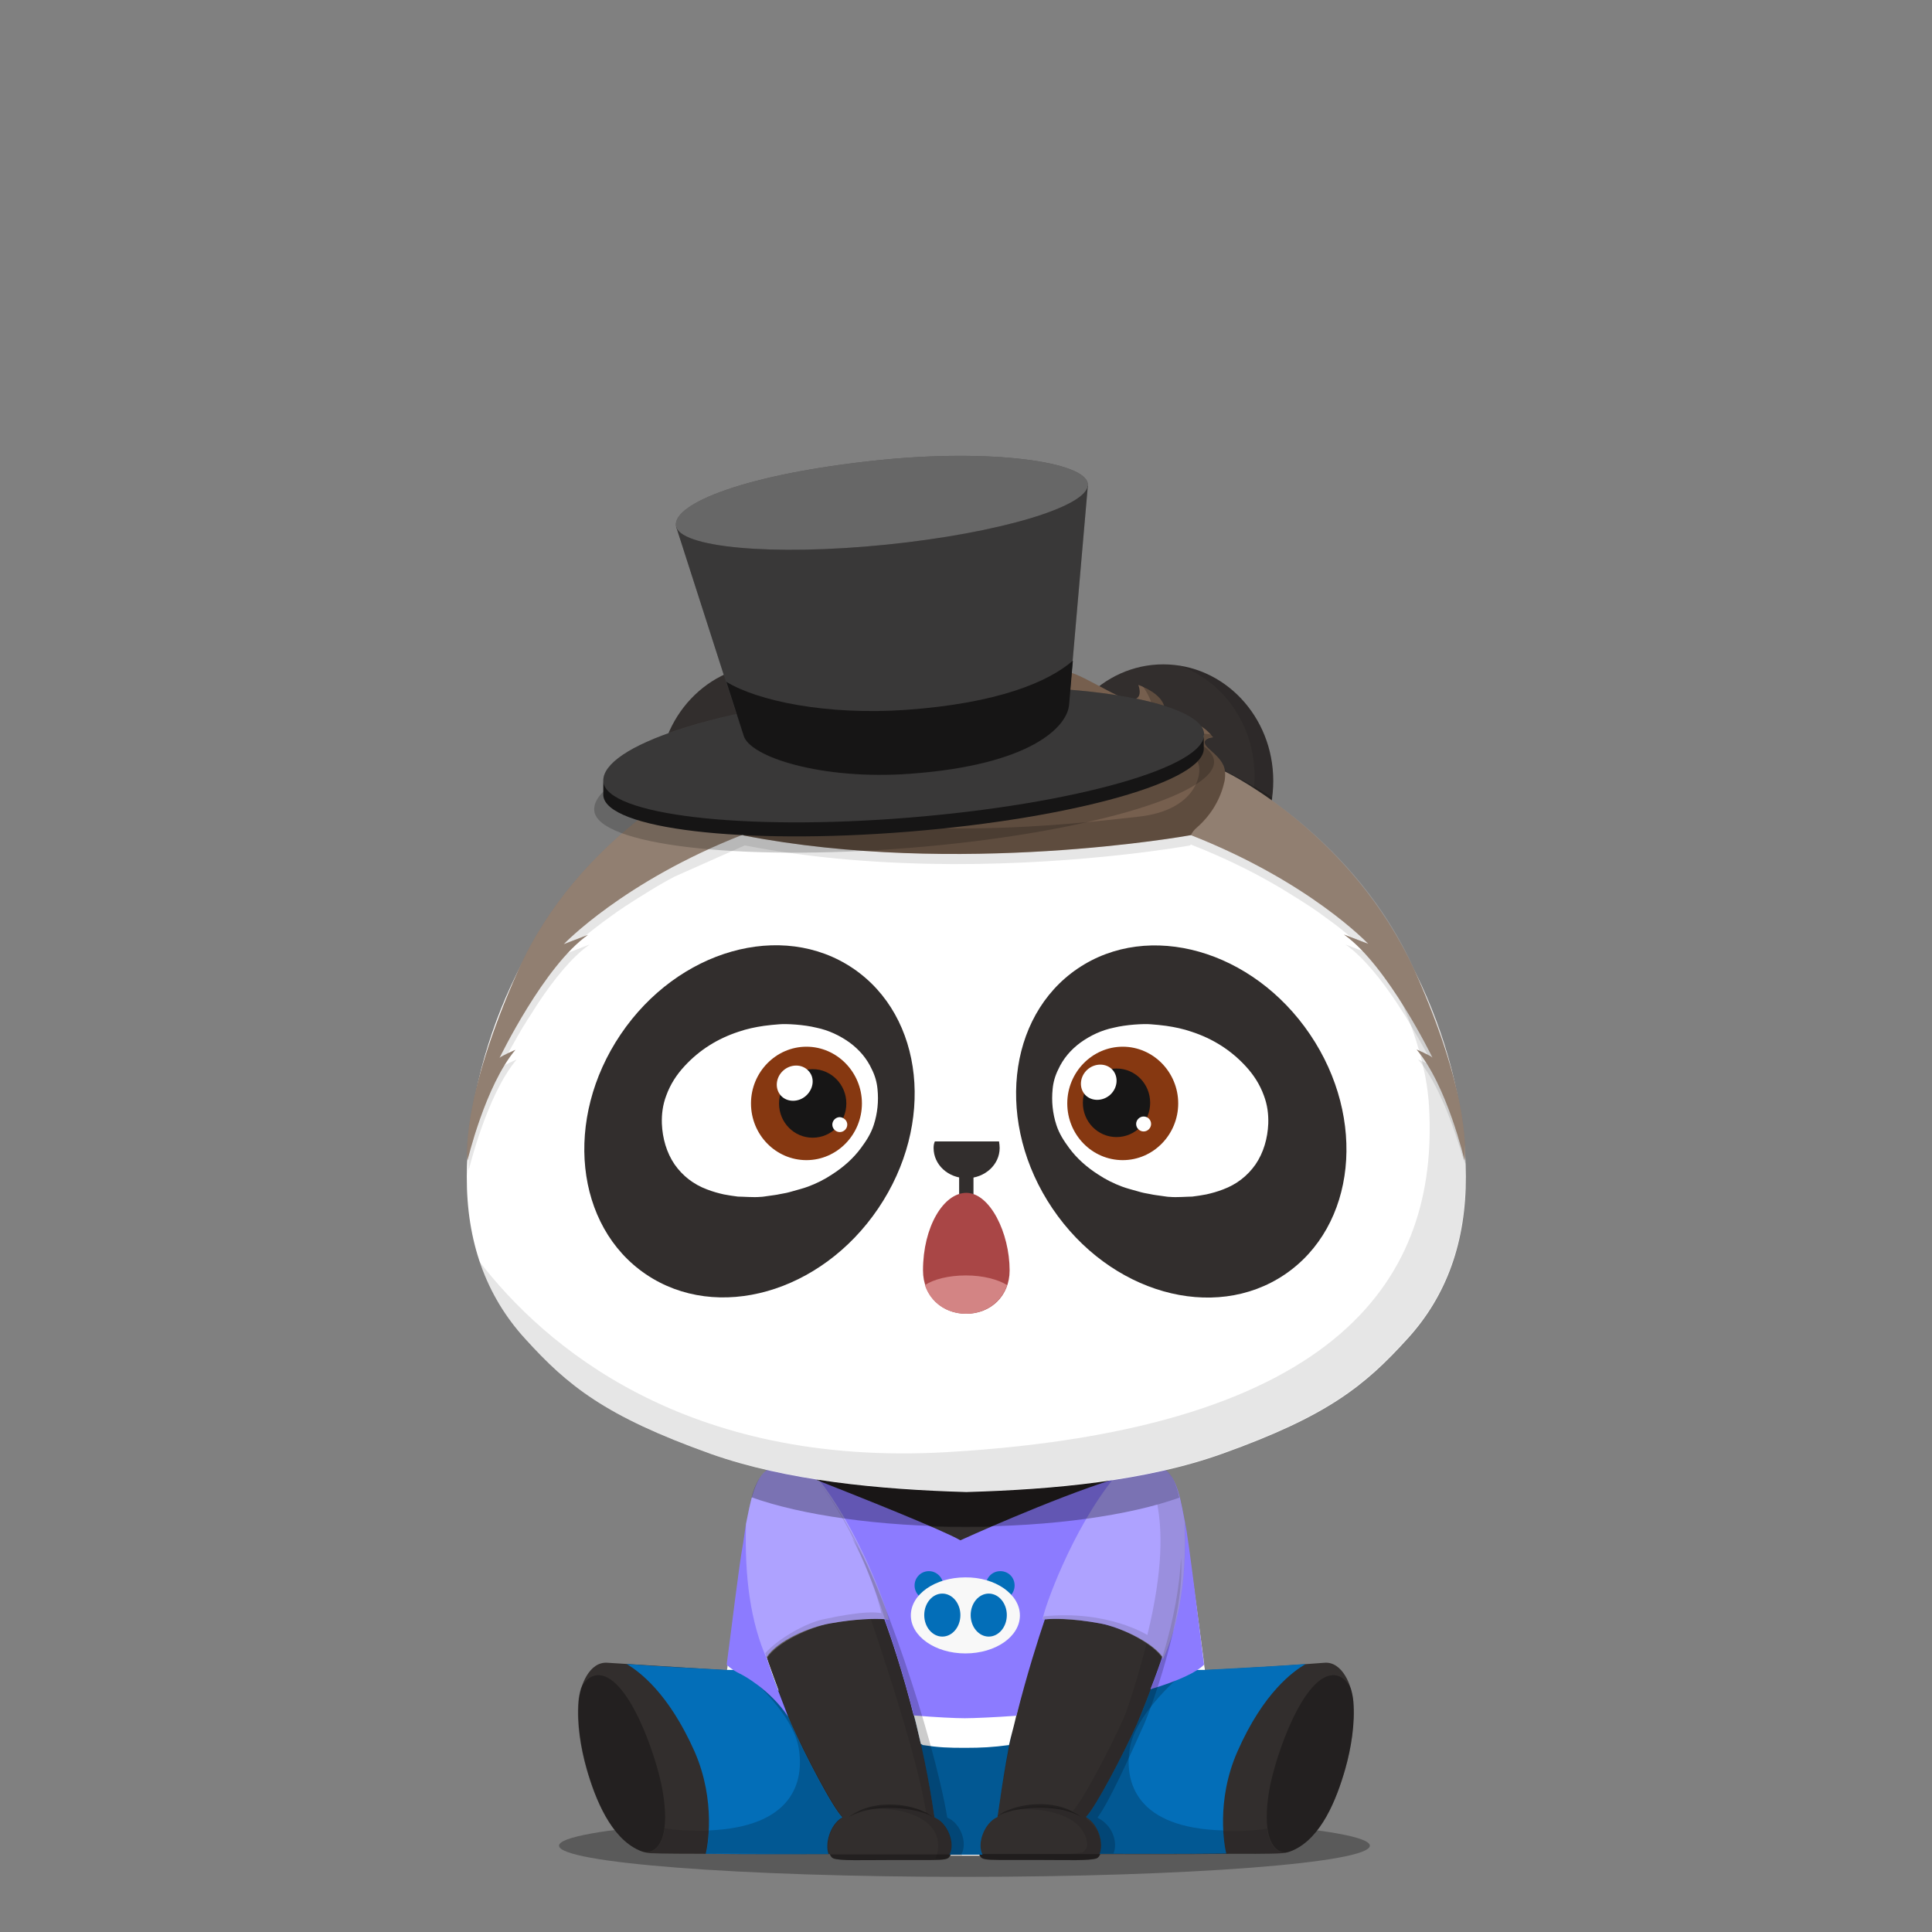 <svg version="1.1"  xmlns="http://www.w3.org/2000/svg" width="100%" height="100%" viewBox="0 0 620 620"><rect x="0" y="0" width="620" height="620" fill="#808080" stroke="none"/><g id="body"><g>		<path style="opacity:0.3;enable-background:new    ;" d="M439.6,592.3c0,5.5-58.3,10-130.1,10c-71.9,0-130.1-4.5-130.1-10   s58.3-10,130.1-10S439.6,586.8,439.6,592.3z"></path>	<path style="fill:#322E2D;" d="M195,533.6c-5.9-0.5-8.9,7.4-9.3,12.4c-0.6,7.1,0.7,15,2.6,21.7c2.8,9.8,7.8,22.1,16.8,26.1   c0.9,0.4,1.8,0.7,3.4,0.9c3.2,0.2,14.3,0.2,15.9,0.2c18.8,0.2,31,0.1,42.3,0.1l38.9,0.4h8.7l39-0.4c11.2,0,23.5,0.1,42.3-0.1   c1.6,0,12.7,0.1,15.9-0.2c1.6-0.1,2.5-0.5,3.4-0.9c9.1-4,14-16.3,16.8-26.1c1.9-6.7,3.2-14.7,2.6-21.7c-0.4-5-3.5-12.9-9.3-12.4   c-13.9,1.1-25.6,1.7-38.5,2.4l0.2-0.1c-0.6-4.6-2.5-13.1-3.7-22.2c-1.5-10.6-2.3-21.8-3-25c-1.2-5.8-2.3-14.7-6.9-17.2H246.9   c-4.6,2.5-5.7,11.4-6.9,17.2c-0.8,3.8-2.6,19-4.3,31.4c-0.9,6.8-1.8,12.3-2.3,15.9L195,533.6z"></path>	<path style="fill:#FFFFFF;" d="M252.6,543.6l28.5,51.9h39.7l37.6-53.6l28.3-5.9c-1.1-8.2-3.9-29.9-5.7-41.1   c-66.9,11-124,3.2-142.1,0.2c-1.7,11.3-4.5,32.7-5.6,40.9L252.6,543.6z"></path>	<path style="opacity:0.3;enable-background:new    ;" d="M191.5,537.6c-1.8,0.2-3.7,1.4-5.1,4.2l0,0c-0.4,1.4-0.7,2.9-0.8,4.1   c-0.6,7.1,0.7,15,2.6,21.7c2.8,9.8,7.8,22.1,16.8,26.1c0.7,0.3,1.3,0.6,2.3,0.7c5-0.2,7.6-6.9,5.3-19.9   C210.7,563.5,201.4,536.7,191.5,537.6z"></path>	<path style="opacity:0.3;enable-background:new    ;" d="M428.4,537.6c-9.9-0.9-19.2,25.9-21.1,37c-2.2,13,0.4,19.7,5.3,19.9   c0.9-0.2,1.6-0.4,2.3-0.7c9.1-4,14-16.3,16.8-26.1c1.9-6.7,3.2-14.6,2.6-21.7c-0.1-1-0.3-2.2-0.6-3.3l-0.2-0.8   C432.1,539,430.2,537.8,428.4,537.6z"></path>	<path style="opacity:0.1;enable-background:new    ;" d="M334.7,570.6l6,24.5l0,0l12.5-0.1c11.2,0,23.5,0.1,42.3-0.1   c1.6,0,12.7,0.1,15.9-0.2c0.4,0,0.8-0.1,1.1-0.1c-3.1-0.2-5.2-2.7-5.9-7.8l0,0c-5,1.1-36.7,3.2-42.1-10.4   c-10.1-25,16.8-38.5,16.8-38.5h-4.9h-13.1h-20.9l-1.7,11.8L334.7,570.6z"></path>	<path style="opacity:0.1;enable-background:new    ;" d="M281.1,556.2l-13.4-18.4h-16.4h-12.9c0,0,27,13.6,17,38.5   c-5.5,13.6-37.1,11.5-42.1,10.4l0,0c-0.7,5-2.8,7.6-5.9,7.8c0.3,0.1,0.7,0.1,1.1,0.1c3.2,0.2,14.3,0.2,15.9,0.2   c18.8,0.2,31,0.1,42.3,0.1l14.5-10.4v-28.3L281.1,556.2L281.1,556.2z"></path>	<path style="opacity:0.1;enable-background:new    ;" d="M199.6,590c0.1,0.1,0.3,0.2,0.4,0.4C199.8,590.2,199.7,590.1,199.6,590   L199.6,590z"></path>	<path style="opacity:0.2;enable-background:new    ;" d="M308.7,595.4c2.2-3.6-0.2-10.3-4.4-12c-4.5-26.7-22.2-78.4-30.6-89.8   l6.7,21.4l17,77.7l1.9,2.7L308.7,595.4L308.7,595.4z"></path>	<path style="opacity:0.2;enable-background:new    ;" d="M357.5,594.9c1.1-2,1-8.3-5.1-11.5c4-5.5,10.2-19.4,14.7-29.4   c1.8-3.9,13.5-35.4,12-54l-37.7,85.9l0.7,8.9L357.5,594.9z"></path>	<path style="fill:#322E2D;" d="M373.3,531.7c-1.2,3.8-6.4,17.7-8.2,21.6c-4.5,10-13.3,26.8-16.4,29.9c4.4,2.6,5.8,9.2,4.3,12.1   c-0.2,0.3-0.6,0.9-1.1,1.1c-2.4,0.8-8.8,0.5-19.3,0.5c-1.9,0-7.5,0-11.9,0c-4.5,0-5.6-0.3-6-1c-2.6-3.5,0-10.9,4.3-12.7   c4.2-28.9,12.4-53.4,16.1-63.7c0,0,12-41.1,30.7-49.5c0,0,4-1.2,6,0.8C371.9,470.7,387.5,484.5,373.3,531.7z"></path>	<path style="opacity:0.1;enable-background:new    ;" d="M373.3,531.7c8.8-29.2,6-45.3,2.9-53.8c-0.9-2.4-3.5-6.2-3.5-6.2   c5.5,30.1-10.4,75.8-12.1,79.7c-4.5,10-13.3,26.8-16.4,29.8c0.3,0.2,0.7,0.4,1,0.7c-9.2-4.3-20.2-1.1-20.2-1.1s8.9-1.1,16.1,1.9   c6.2,2.6,7.7,6.5,7.8,9.5c-0.1,0.4-0.2,0.8-0.4,1.1c-0.2,0.3-0.6,0.9-1.1,1.1c-2.4,0.8-8.8,0.5-19.3,0.5c-1.9,0-7.5,0-11.9,0   c-0.8,0-1.5,0-2.1,0c0.2,0.4,0.3,0.7,0.6,1c0.5,0.6,1.5,1,6,1c4.4,0,10,0,11.9,0c10.5,0,16.9,0.3,19.3-0.5c0.4-0.1,0.7-0.5,0.9-0.8   c0.8-1.8,0.7-4.7-0.4-7.3l-0.1-0.6c-0.2-0.2-0.4-0.5-0.6-0.7c-0.8-1.3-1.9-2.5-3.2-3.3c0.1-0.1,0.2-0.2,0.3-0.3c0,0-0.1,0-0.1-0.1   c1.6-1.6,4.9-7.1,8.2-13.4c2.9-5.5,5.9-11.5,7.9-16.1c0.1-0.1,0.2-0.4,0.3-0.7C367.1,548.8,372.2,535.4,373.3,531.7z"></path>	<g style="opacity:0.3;">		<g>			<g>				<path d="M319.9,583c0,0,0.3-0.2,0.9-0.7c0.3-0.2,0.7-0.4,1.1-0.7c0.5-0.2,1-0.5,1.6-0.7c2.4-1,5.9-1.9,9.9-1.9      c4-0.1,7.6,0.8,9.9,1.9c1.2,0.6,2.1,1.1,2.7,1.5s0.9,0.6,0.9,0.6s-0.4-0.2-1-0.5s-1.6-0.7-2.8-1.1c-2.4-0.8-5.9-1.3-9.7-1.3      c-3.8,0-7.3,0.6-9.7,1.3c-0.6,0.2-1.1,0.4-1.6,0.5c-0.5,0.2-0.9,0.4-1.2,0.5C320.3,582.8,319.9,583,319.9,583z"></path>			</g>		</g>	</g>	<path style="fill:#322E2D;" d="M246,531.7c1.2,3.8,6.4,17.7,8.2,21.6c4.5,10,13.3,26.8,16.4,29.9c-4.4,2.6-5.8,9.2-4.2,12.1   c0.2,0.3,0.6,0.9,1.1,1.1c2.4,0.8,8.8,0.5,19.3,0.5c1.9,0,7.5,0,11.9,0c4.5,0,5.6-0.3,6-1c2.6-3.5,0-10.9-4.3-12.7   c-4.2-28.9-12.4-53.4-16.1-63.7c0,0-12-41.1-30.7-49.5c0,0-4-1.2-6,0.8C247.4,470.7,231.7,484.5,246,531.7z"></path>	<path style="opacity:0.1;enable-background:new    ;" d="M304.8,588.4c-0.1-0.3-0.2-0.5-0.4-0.8l0,0l0,0c-1-1.8-2.4-3.3-4-4   c0-0.1,0-0.2,0-0.3c0,0-0.1,0-0.1-0.1c-4.2-28.9-12.4-53.4-16.1-63.7c0,0-6.9-23.7-18.4-38.8c8.1,22.4,27.7,77.2,31.4,101   c-9.2-4.2-20-1.1-20-1.1s8.9-1.1,16.1,1.9c11.4,4.8,6.9,14,6.9,14l1.4-0.1c-0.1,0.1-0.3,0.2-0.6,0.3c2.5-0.1,3.2-0.4,3.6-0.9   C306,594,305.9,591,304.8,588.4z"></path>	<g style="opacity:0.3;">		<g>			<g>				<path d="M299.3,583c0,0-0.4-0.2-1-0.5c-0.3-0.1-0.7-0.3-1.2-0.5s-1-0.3-1.6-0.5c-2.4-0.7-5.9-1.3-9.7-1.3      c-3.8-0.1-7.3,0.5-9.7,1.3c-1.2,0.4-2.2,0.8-2.8,1.1c-0.6,0.3-1,0.5-1,0.5s0.3-0.2,0.9-0.6c0.6-0.4,1.5-0.9,2.7-1.5      c2.4-1.1,5.9-2,9.9-1.9c4,0,7.5,0.9,9.9,1.9c0.6,0.3,1.1,0.5,1.6,0.7c0.4,0.3,0.8,0.5,1.1,0.7C299,582.7,299.3,583,299.3,583z"></path>			</g>		</g>	</g>	<path style="opacity:0.3;enable-background:new    ;" d="M267.4,596.4c2.4,0.8,8.8,0.5,19.3,0.5c1.9,0,7.5,0,11.8,0   c4.5,0,5.6-0.3,6-1c0.2-0.2,0.3-0.5,0.5-0.8h-38.7c0,0,0,0.1,0.1,0.1C266.5,595.7,266.9,596.2,267.4,596.4z"></path>	<path style="opacity:0.3;enable-background:new    ;" d="M351.9,596.3c-2.4,0.8-8.8,0.5-19.3,0.5c-1.9,0-7.5,0-11.9,0   c-4.5,0-5.6-0.3-6-1c-0.2-0.2-0.3-0.5-0.5-0.8H353c0,0,0,0.1-0.1,0.1C352.8,595.6,352.4,596.2,351.9,596.3z"></path>	<path style="opacity:0.3;enable-background:new    ;" d="M309.9,490.1c27.7,0,52.4-3.7,68.3-9.4c-1-4-2.5-7.7-5.2-9.2H246.9   c-2.7,1.5-4.2,5.2-5.2,9.2C257.5,486.4,282.2,490.1,309.9,490.1z"></path>	<g>		<path style="fill:#9D9D9D;" d="M377,476.6c0.1,0.3,0.2,0.6,0.3,0.9C377.2,477.2,377.1,476.9,377,476.6z"></path>		<path style="fill:#9D9D9D;" d="M375.9,474.4c0.2,0.3,0.3,0.6,0.5,0.9C376.2,475,376.1,474.7,375.9,474.4z"></path>		<path style="fill:#9D9D9D;" d="M376.5,475.5c0.1,0.3,0.3,0.6,0.4,0.9C376.8,476.1,376.6,475.8,376.5,475.5z"></path>		<path style="fill:#9D9D9D;" d="M374.7,472.8c0.2,0.2,0.4,0.5,0.6,0.7C375.1,473.2,374.9,473,374.7,472.8z"></path>		<path style="fill:#9D9D9D;" d="M375.3,473.5c0.2,0.2,0.4,0.5,0.5,0.8C375.7,474,375.5,473.8,375.3,473.5z"></path>		<path style="fill:#9D9D9D;" d="M373.9,472.1c0.2,0.2,0.4,0.4,0.6,0.6C374.3,472.4,374.1,472.2,373.9,472.1z"></path>		<path style="fill:#9D9D9D;" d="M373,471.5c0.3,0.1,0.5,0.3,0.7,0.5C373.6,471.8,373.3,471.6,373,471.5z"></path>		<path style="fill:#9D9D9D;" d="M378.3,480.7c0-0.1-0.1-0.2-0.1-0.3C378.2,480.4,378.2,480.5,378.3,480.7L378.3,480.7z"></path>		<path style="fill:#9D9D9D;" d="M377.4,477.7c0.1,0.3,0.2,0.7,0.3,1C377.6,478.3,377.5,478,377.4,477.7z"></path>		<path style="fill:#9D9D9D;" d="M377.8,479c0.1,0.3,0.2,0.6,0.3,1C378,479.6,377.9,479.3,377.8,479z"></path>		<path style="fill:#B7D08B;" d="M374.6,472.6l0.1,0.1C374.6,472.7,374.6,472.7,374.6,472.6z"></path>		<path style="fill:#B7D08B;" d="M378.1,480c0,0.1,0.1,0.2,0.1,0.4C378.1,480.2,378.1,480.1,378.1,480z"></path>		<path style="fill:#B7D08B;" d="M376.9,476.4c0,0.1,0,0.1,0.1,0.2C376.9,476.5,376.9,476.5,376.9,476.4z"></path>		<path style="fill:#B7D08B;" d="M373.8,472l0.1,0.1C373.9,472,373.8,472,373.8,472z"></path>		<path style="fill:#B7D08B;" d="M377.3,477.5c0,0.1,0,0.1,0.1,0.2C377.4,477.6,377.3,477.6,377.3,477.5z"></path>		<path style="fill:#B7D08B;" d="M376.4,475.3c0,0.1,0.1,0.1,0.1,0.2C376.4,475.4,376.4,475.4,376.4,475.3z"></path>		<path style="fill:#B7D08B;" d="M377.7,478.7c0,0.1,0.1,0.2,0.1,0.3C377.8,478.9,377.7,478.8,377.7,478.7z"></path>		<path style="fill:#B7D08B;" d="M375.8,474.3l0.1,0.1C375.9,474.4,375.9,474.4,375.8,474.3z"></path>	</g></g></g><g id="clothes"><path style="fill:#036EB8;" d="M320.1,583.1c1.8-12.4,3.6-23.9,6.2-33.9c1.3-4.8,2-9.3,3.2-13.3h-40.2c1.2,4,2.5,8.5,3.7,13.3  c2.6,10,5.1,21.6,6.9,34c4.2,1.7,6.8,8.4,4.8,12l0,0h0.6l9.9,0h0.1l0,0C313.4,591.6,315.9,584.9,320.1,583.1z"></path><path style="opacity:0.2;enable-background:new    ;" d="M320.1,583.1c1.8-12.4,3.8-23.1,6.2-33.9c1.3-4.8,2-9.3,3.2-13.3h-40.2  c1.2,4,2.5,8.5,3.7,13.3c2.6,10,5.1,21.6,6.9,34c4.2,1.7,6.8,8.4,4.8,12l0,0h0.6l9.9,0h0.1l0,0C313.4,591.6,315.9,584.9,320.1,583.1  z"></path><path style="fill:#036EB8;" d="M270.3,583.2c-3.1-3-11.9-19.9-16.4-30c-1.3-3-4.6-11.6-6.7-17.3h-14c-10.8-0.6-21.5-1.1-32.1-1.9  c4,2.4,13.4,9.2,21.8,28.1c7,16,4.1,30.8,3.6,32.8c17.2,0.2,28.8,0.1,39.4,0.1C264.7,592,266.1,585.7,270.3,583.2z"></path><path style="fill:#036EB8;" d="M386.3,535.9h-14.7c-2,5.7-5.4,14.3-6.7,17.3c-4.5,10-13.3,26.8-16.4,29.9c4.3,2.5,5.7,8.7,4.4,11.8  h0.2c10.9,0,22.7,0.1,40.4-0.1c-0.5-2.1-3.4-16.8,3.6-32.7c8.4-19.1,18-25.8,21.9-28.1C407.7,534.8,397.4,535.3,386.3,535.9z"></path><path style="opacity:0.2;enable-background:new    ;" d="M392.6,587.4c-27.8-0.7-31.9-15.3-30-26.5c1.8-10.2,13.6-21,18.3-25h-0.8  l-10.7,6c-1.7,4.6-3.6,9.2-4.5,11.3c-4.5,10-13.3,26.8-16.4,29.9l0,0l0,0c4.3,2.5,5.7,8.7,4.4,11.8h0.2c4.6,0,9.3,0,14.6,0l25.8-0.1  C393.3,594,392.8,591.3,392.6,587.4z"></path><path style="opacity:0.2;enable-background:new    ;" d="M270.2,583.2c-3.2-3.2-11.9-19.9-16.3-29.9c-0.9-2.1-2.7-6.7-4.4-11.3  l-10.7-6.1H238c4.7,4,16.5,14.7,18.3,25c1.9,11.1-2.1,25.4-28.8,26.5c-0.2,3.9-0.7,6.5-0.9,7.4L261,595c1.7,0,3.3,0,4.9,0  c-1.1-2.8,0-8.5,3.7-11.2C269.8,583.5,270,583.3,270.2,583.2z"></path><path style="fill:#FFFFFF;" d="M344.5,495.3c-3.6,0.6-13.9,1.6-15.3,1.4c-1.6-0.3-29.9-1.6-32.7-1.6c-1.7,0-14.2-1.4-23.5-2.4  c6.9,13.2,10.9,26.8,10.9,26.8c2.6,7.3,7.5,21.9,11.6,40.1c0.4,0.2,0.6,0.4,0.6,0.4c5.3,0.8,8.2,0.9,13.6,0.9c5.3,0,9-0.2,14.1-0.9  c0.6-2.7,1.4-5.4,2-8c3.4-14.8,6.6-26.2,8.9-32.5C334.8,519.4,338.4,507.6,344.5,495.3z"></path><path style="fill:#8C7BFF;" d="M238.4,495.7c-1.3,7-3.7,27.4-5.2,38.5c1,1.1,2.7,2.2,5,3.3l0,0c0,0,9,4.7,14.7,13.4  c0,0-3.1-8.2-4.2-11c-0.7-1.9-2.7-8.1-2.7-8.1c3.5-5.4,14-9.7,20.1-10.8c8.7-1.6,15.1-1.6,17.7-1.4c2.2,6.1,5.9,17,9.4,30.9  c7.2,0.6,13.4,0.9,16.4,0.9c2.8,0,9.7-0.3,16.6-0.8c3.5-13.8,7-24.7,9.1-30.9c2.1-0.3,8.3-0.5,17.9,1.3c5.8,1.1,16,5.5,19.8,10.6  c-0.6,1.9-2.1,6.2-3.8,10.5c9-2.7,14.9-5.5,17.2-7.9c-1.5-11.5-4.9-40-6.1-45.6c-1.2-5.8-2.3-14.7-6.9-17.2l-0.7-0.5l0,0h-0.3  c-1.8,0.4-3.6,0.8-5.4,1.2c-2.1,0.4-4.2,0.8-6.4,1.2c-1,0.2-1.9,0.3-2.9,0.5c-0.1,0.1,0.1,0.7,0,0.8c-20.6,6.5-49.5,19.7-49.5,19.7  c-5.9-3.4-32.3-13.9-46-19.3c-0.2-0.2-0.3-1.2-0.5-1.4c-0.6-0.1-1.2-0.2-1.8-0.3l0,0c-0.2,0-0.5-0.1-0.7-0.1l0,0  c-0.6-0.1-1.1-0.2-1.7-0.3c-3.7-0.6-7.3-1.4-10.9-2.2l0,0.8c-4.6,2.5-6,11.7-7.2,17.5L238.4,495.7z"></path><path style="fill:#036EB8;" d="M302.7,508.8c0,2.5-2,4.6-4.6,4.6c-2.5,0-4.6-2-4.6-4.6c0-2.5,2-4.6,4.6-4.6  C300.6,504.2,302.7,506.3,302.7,508.8z"></path><path style="fill:#036EB8;" d="M316.4,508.8c0,2.5,2,4.6,4.6,4.6c2.5,0,4.6-2,4.6-4.6s-2-4.6-4.6-4.6  C318.4,504.2,316.4,506.3,316.4,508.8z"></path><path style="fill:#F8F8F8;" d="M327.3,518.4c0,6.8-7.8,12.2-17.5,12.2s-17.5-5.5-17.5-12.2c0-6.8,7.8-12.2,17.5-12.2  C319.4,506.1,327.3,511.6,327.3,518.4z"></path><path style="fill:#036EB8;" d="M308.2,518.3c0,3.8-2.6,6.9-5.8,6.9c-3.2,0-5.8-3.1-5.8-6.9c0-3.8,2.6-6.9,5.8-6.9  S308.2,514.5,308.2,518.3z"></path><path style="fill:#036EB8;" d="M311.5,518.3c0,3.8,2.6,6.9,5.8,6.9c3.2,0,5.8-3.1,5.8-6.9c0-3.8-2.6-6.9-5.8-6.9  S311.5,514.5,311.5,518.3z"></path><path style="opacity:0.2;enable-background:new    ;" d="M304,583.3c-4.5-26.7-22.2-78.4-30.6-89.8c6.7,12.9,10.5,25.9,10.5,25.9  c3.6,10.3,11.7,34.9,16,63.8c4.2,1.8,6.6,8.5,4.8,12h3.7C310.7,591.7,308.3,585,304,583.3z"></path><path style="opacity:0.2;enable-background:new    ;" d="M379,499.9L379,499.9c-0.4,8.3-2,18.7-5.9,31.7c-1.2,3.8-6.4,17.7-8.2,21.6  c-4.5,10-13.3,26.8-16.4,29.9c4.2,2.5,5.6,8.6,4.4,11.7h4.4c1.1-2,1-8.3-5.1-11.5c4-5.5,10.2-19.4,14.7-29.4  C368.8,550,380.5,518.5,379,499.9z"></path><path style="opacity:0.3;fill:#FFFFFF;enable-background:new    ;" d="M257.6,472.9c-3.7-0.6-7.3-1.4-10.9-2.2l0,0.7  c-4.6,2.5-6,11.4-7.2,17.2c0,0.1-0.1,0.3-0.1,0.4c-0.5,17.4,1.5,31.5,6.6,43.2c3.5-5.4,14.2-10.1,20.3-11.2  c10.5-1.9,17.6-1.6,18.9-1.2c-0.3-2.9-9.6-29.3-23.4-46.2C260.4,473.4,259,473.1,257.6,472.9z"></path><path style="opacity:0.14;fill:#231815;enable-background:new    ;" d="M261.7,474.3c13.6,16.8,20.8,40.6,21.1,43.4  c-1.3-0.3-5.6-0.9-18.8,2c-5.4,1.2-14.1,6-18.4,10.8c0.4,0.9,0,0.8,0.4,1.6c3.5-5.4,14.2-10.1,20.3-11.2c10.5-1.9,17.6-1.6,18.9-1.2  C284.9,516.9,275.6,491.2,261.7,474.3L261.7,474.3z"></path><path style="opacity:0.3;fill:#FFFFFF;enable-background:new    ;" d="M380.2,488.6c-1.2-5.8-2.3-14.7-6.9-17.2l-0.7-0.5  c-1.8,0.4-3.6,0.8-5.4,1.2c-2.1,0.4-4.2,0.8-6.4,1.2c-1,0.2-1.9,0.3-2.9,0.5c-13.9,16.9-23.1,43-23.3,45.9c1.4-0.2,8.2-0.6,18.7,1.3  c6,1.1,16.8,6.2,20,11.4c5.1-11.7,7.5-25.8,6.9-43.2C380.2,488.9,380.2,488.7,380.2,488.6z"></path><path style="opacity:0.14;fill:#231815;enable-background:new    ;" d="M334.7,519.7c1.3-0.3,8.1-0.6,18.6,1.3  c6,1.1,16.6,6,20.1,11.4c5-11.7,7.4-25.8,6.9-43.2c0-0.2-0.1-0.5-0.1-0.6c-0.5-2.4-1-5.3-1.7-8c-2.1,0.7-4.7,1.6-7.1,2.2  c1.5,8.1,2,20.5-3.2,41.9c0,0-12.7-8.1-33.3-6c0,0-0.1,0.3-0.1,0.5L334.7,519.7z"></path><path style="opacity:0.3;enable-background:new    ;" d="M373.4,471.4l-0.7-0.5c-1.8,0.4-3.9,0.9-5.7,1.3c-2.1,0.4-4.2,0.8-6.4,1.2  c-3.4,0.6-6.5,1.6-9.9,2c-5,0.6-10,1.2-15,1.6c-4.5,0.4-9,0.7-13.6,1c-2.5,0.2-5,0.2-7.4,0.3c-0.3,0-6.7,0.2-9.7,0  c-1.5-0.1-2.9-0.1-4.4-0.2c-1.3,0-2.5-0.1-3.8-0.2c-4.8-0.3-9.5-0.6-14.3-1.1c-4.7-0.4-9.4-1-14.2-1.6c-3.5-0.5-7.2-1.8-10.7-2.3  c-3.7-0.6-7.5-1.4-11.1-2.2l0.3,0.6c-2.7,1.5-4.6,5.2-5.6,9.2c15.9,5.7,41,9.4,68.7,9.4s52.7-3.6,68.6-9.3  C377.5,476.4,376.1,472.9,373.4,471.4z"></path></g><g id="ear"><g>	<path style="fill:#322E2D;" d="M373.3,213.2c19.5,0,35.3,16.7,35.3,37.4S392.8,288,373.3,288S338,271.3,338,250.6   C338,230,353.8,213.2,373.3,213.2z"></path>	<path style="opacity:0.2;enable-background:new    ;" d="M408.3,256c-2.2-1.5-4.4-2.8-6.7-4.1c-8.9-5.1-18.2-9.3-28.1-12.1   c-5.9-1.7-11.8-3-17.8-3.9c-4.7-0.7-9.3-1.4-14-1.9c-2.4,5-3.7,10.7-3.7,16.7c0,20.7,15.8,37.4,35.3,37.4   C391.1,288.1,405.8,274.1,408.3,256z"></path>	<path style="opacity:0.1;enable-background:new    ;" d="M378.4,213.6c14.1,4.9,24.2,19,24.2,35.5c0,20.7-15.8,37.4-35.3,37.4   c-1.7,0-3.4-0.1-5.1-0.4c3.5,1.2,7.2,1.9,11.1,1.9c19.5,0,35.3-16.7,35.3-37.4C408.6,231.8,395.5,216.3,378.4,213.6z"></path></g><g>	<path style="fill:#322E2D;" d="M282,250.7c0,20.7-15.8,37.4-35.3,37.4s-35.3-16.7-35.3-37.4s15.8-37.4,35.3-37.4   C266.2,213.2,282,230,282,250.7z"></path>	<path style="opacity:0.2;enable-background:new    ;" d="M226.3,246.7c-5.1,2.5-10,5.3-14.7,8.5c2.1,18.5,17,32.9,35.1,32.9   c19.5,0,35.3-16.7,35.3-37.4c0-6.4-1.5-12.5-4.2-17.7c-1.1,0.1-2.2,0.3-3.3,0.4c-7,0.9-14,2.1-20.9,3.6   C244.1,239,235.1,242.4,226.3,246.7z"></path>	<path style="opacity:0.1;enable-background:new    ;" d="M246.7,213.2c-4.6,0-9,0.9-13,2.6c2.1-0.4,4.3-0.7,6.6-0.7   c19.5,0,35.3,16.7,35.3,37.4c0,15.8-9.3,29.3-22.3,34.8c16.4-3.3,28.8-18.5,28.8-36.8C282,230,266.2,213.2,246.7,213.2z"></path></g></g><g id="head"><path style="fill:#FFFFFF;" d="M414.6,262.7c-25.8-20.1-59-28.7-104.4-28.7c-0.1,0-0.1,0-0.1,0s-0.1,0-0.1,0  c-45.4,0-78.6,8.6-104.4,28.7c-36.5,28.5-55.6,75.6-55.8,114.8c-0.1,20.7,6,38.2,18.7,52.1c13.7,15.1,25.6,24.8,59.4,36.9  c24.5,8.7,54.3,11.5,82.1,12.3c0,0,0.1,0,0.1,0c0,0,0.1,0,0.1,0c27.8-0.8,57.6-3.5,82.1-12.3c33.8-12.1,45.7-21.8,59.4-36.9  c12.7-13.9,18.8-31.4,18.7-52.1C470.3,338.3,451.1,291.2,414.6,262.7z"></path><path style="opacity:0.1;enable-background:new    ;" d="M414.6,262.7c-3.3-2.5-6.6-4.9-10.1-7.1c19.5,21.5,52,62.6,54.1,99.6  c3.1,54.2-27.9,103.4-154.6,110.8c-84.4,4.9-129.5-34.4-150.1-61.1c3.1,9.2,7.9,17.4,14.5,24.6c13.7,15.1,25.6,24.8,59.4,36.9  c24.5,8.7,54.3,11.5,82.1,12.3c0,0,0.1,0,0.1,0c0,0,0.1,0,0.1,0c27.8-0.8,57.6-3.5,82.1-12.3c33.8-12.1,45.7-21.8,59.4-36.9  c12.7-13.9,18.8-31.4,18.7-52.1C470.3,338.3,451.1,291.2,414.6,262.7z"></path></g><g id="eye_rim"><ellipse transform="matrix(0.56 -0.828 0.828 0.56 -192.269 357.605)" style="fill:#322E2D;" cx="240.7" cy="359.9" rx="59.3" ry="49.9"></ellipse><ellipse transform="matrix(0.828 -0.56 0.56 0.828 -136.521 274.311)" style="fill:#322E2D;" cx="379.3" cy="359.9" rx="49.9" ry="59.3"></ellipse></g><g id="eye_ball"><g>	<g>		<path style="fill-rule:evenodd;clip-rule:evenodd;fill:#FFFFFF;" d="M375.5,384.1c-0.9,0-1.7-0.2-2.6-0.3    c-1.3-0.2-2.5-0.3-3.8-0.6c-1.3-0.2-2.7-0.5-4-0.9c-1.7-0.5-3.4-0.9-5-1.5c-2.7-1-5.3-2.3-7.7-3.9c-3.6-2.3-6.8-5.1-9.3-8.5    c-1.7-2.3-3.2-4.6-4.1-7.4c-1.2-3.7-1.6-7.6-1.2-11.5c0.2-2.2,0.8-4.3,1.8-6.3c1.6-3.5,4-6.3,7.1-8.6c3.2-2.3,6.8-4,10.7-4.8    c4-1,9.7-1.3,11.9-1.1c1.6,0.1,3.3,0.3,4.9,0.5c2.8,0.4,5.6,1,8.2,1.9c6.7,2.2,12.5,5.8,17.3,11c2.6,2.8,4.6,5.9,5.9,9.5    c1.1,2.9,1.5,5.9,1.4,9c-0.2,4.7-1.5,9.3-4.1,13.1c-2.6,3.7-6.1,6.4-10.4,8c-1.8,0.7-3.6,1.2-5.4,1.6c-1.5,0.3-3,0.5-4.5,0.7    C381.2,384,377.5,384.3,375.5,384.1z"></path>	</g>	<path style="fill-rule:evenodd;clip-rule:evenodd;fill:#863811;" d="M378.1,354.1c0,10-8,18.2-17.8,18.2c-9.8,0-17.8-8.1-17.8-18.2   c0-10,8-18.2,17.8-18.2C370.1,335.9,378.1,344.1,378.1,354.1z"></path>	<g>		<path style="fill-rule:evenodd;clip-rule:evenodd;fill:#FFFFFF;" d="M243.9,384.1c0.9,0,1.7-0.2,2.6-0.3c1.3-0.2,2.5-0.3,3.8-0.6    c1.3-0.2,2.7-0.5,4-0.9c1.7-0.5,3.4-0.9,5-1.5c2.7-1,5.3-2.3,7.7-3.9c3.6-2.3,6.8-5.1,9.3-8.5c1.7-2.3,3.2-4.6,4.1-7.4    c1.2-3.7,1.6-7.6,1.2-11.5c-0.2-2.2-0.8-4.3-1.8-6.3c-1.6-3.5-4-6.3-7.1-8.6c-3.2-2.3-6.8-4-10.7-4.8c-4-1-9.7-1.3-11.9-1.1    c-1.6,0.1-3.3,0.3-4.9,0.5c-2.8,0.4-5.6,1-8.2,1.9c-6.7,2.2-12.5,5.8-17.3,11c-2.6,2.8-4.6,5.9-5.9,9.5c-1.1,2.9-1.5,5.9-1.4,9    c0.2,4.7,1.5,9.3,4.1,13.1c2.6,3.7,6.1,6.4,10.4,8c1.8,0.7,3.6,1.2,5.4,1.6c1.5,0.3,3,0.5,4.5,0.7    C238.2,384,242,384.3,243.9,384.1z"></path>	</g>	<path style="fill-rule:evenodd;clip-rule:evenodd;fill:#171616;" d="M369.1,353.9c0,6.1-4.8,11-10.8,11c-6,0-10.8-4.9-10.8-11   s4.8-11,10.8-11C364.3,342.9,369.1,347.8,369.1,353.9z"></path>	<path style="fill-rule:evenodd;clip-rule:evenodd;fill:#FFFFFF;" d="M356.3,351.3c-2.4,2.2-6.1,2.2-8.1,0c-2-2.2-1.7-5.8,0.7-8   c2.4-2.2,6.1-2.2,8.1,0C359,345.5,358.7,349.1,356.3,351.3z"></path>	<path style="fill-rule:evenodd;clip-rule:evenodd;fill:#FFFFFF;" d="M369.4,360.7c0,1.3-1.1,2.4-2.4,2.4c-1.3,0-2.4-1.1-2.4-2.4   s1.1-2.4,2.4-2.4C368.4,358.3,369.4,359.4,369.4,360.7z"></path>	<path style="fill-rule:evenodd;clip-rule:evenodd;fill:#863811;" d="M276.6,354.1c0,10-8,18.2-17.8,18.2c-9.8,0-17.8-8.1-17.8-18.2   c0-10,8-18.2,17.8-18.2C268.6,335.9,276.6,344.1,276.6,354.1z"></path>	<path style="fill-rule:evenodd;clip-rule:evenodd;fill:#171616;" d="M271.6,354.1c0,6.1-4.8,11-10.8,11c-6,0-10.8-4.9-10.8-11   c0-6.1,4.8-11,10.8-11C266.7,343.1,271.6,348,271.6,354.1z"></path>	<path style="fill-rule:evenodd;clip-rule:evenodd;fill:#FFFFFF;" d="M258.7,351.6c-2.4,2.2-6.1,2.2-8.1,0c-2-2.2-1.7-5.8,0.7-8   c2.4-2.2,6.1-2.2,8.1,0C261.5,345.7,261.2,349.3,258.7,351.6z"></path>	<path style="fill-rule:evenodd;clip-rule:evenodd;fill:#FFFFFF;" d="M271.9,360.9c0,1.3-1.1,2.4-2.4,2.4c-1.3,0-2.4-1.1-2.4-2.4   c0-1.3,1.1-2.4,2.4-2.4C270.8,358.6,271.9,359.6,271.9,360.9z"></path></g></g><g id="nose_mouth"><rect style="fill:none;" width="620" height="620"></rect><rect x="307.8" y="377.3" style="fill:#322E2D;" width="4.6" height="9.2"></rect><path style="fill:#A94646;" d="M324,407.7c0,8.3-6.2,13.9-13.9,13.9s-13.9-5.5-13.9-13.9c0-14,6.6-24.9,13.9-24.9  C317.7,382.8,324,395.7,324,407.7z"></path><path style="fill:#D38484;" d="M310,409.3c-5.5,0-10.3,1.2-13.2,3.1c1.9,5.7,7.1,9.2,13.2,9.2s11.3-3.6,13.2-9.2  C320.3,410.6,315.5,409.3,310,409.3z"></path><path style="fill:#322E2D;" d="M299.6,368.4c0,5.4,4.7,9.7,10.6,9.7c5.8,0,10.6-4.3,10.6-9.7c0-0.7-0.1-1.4-0.2-2.1H300  C299.7,367,299.6,367.6,299.6,368.4z"></path></g><g id="hair"><path style="opacity:0.1;enable-background:new    ;" d="M239,271.3c22.6,4.4,45.8,5.9,66.7,6c42.8,0.1,76.3-6,76.3-6l0,0  c0-0.1,0-0.2,0.1-0.3l0,0c10.8,4.2,20,8.8,27.7,13.3c0.9,0.5,1.7,1,2.5,1.5c3.3,2,6.3,3.9,9,5.7c1.3,0.9,2.6,1.8,3.8,2.7  c2.4,1.7,4.5,3.3,6.3,4.8c0.9,0.7,1.7,1.4,2.5,2c1.1,0.9,2.1,1.8,2.9,2.5c1.8,1.7,2.8,2.6,2.8,2.6l-7.8-3l0,0l0,0  c5.7,4,11.5,11.3,16.3,18.5c0.4,0.6,0.7,1.1,1.1,1.7c2.2,3.3,4.1,6.6,5.7,9.4c3.3,5.7,5.3,9.9,5.3,9.9c-0.9-0.8-5.1-2.6-5.1-2.6  c2.7,3.2,5.2,7.5,7.2,11.9c0.9,2,1.8,4,2.5,5.9c0.2,0.5,0.4,1,0.6,1.5c1.1,2.9,2,5.7,2.8,8.1c0.3,0.8,0.5,1.6,0.7,2.3  c1.1,3.6,1.4,3.7,1.4,3.7l0-0.2c-0.1-2.8-0.5-8.2-2.2-16.2c-0.1-0.7-0.3-1.4-0.5-2.2c-0.7-3-1.5-6.4-2.6-10.1  c-2.5-8.3-5.7-18.4-11-30.3c-11-24.5-29.9-41.7-43.5-51.7c-2.9-2.1-5.5-3.9-7.9-5.4c-1.8-1.1-3.3-2.1-4.6-2.9  c-2.7-1.6-4.4-2.4-4.8-2.6c0-1.3-0.3-2.5-0.8-3.6l0,0c-0.2-0.4-0.4-0.7-0.6-1l0,0c-0.5-0.7-1-1.3-1.6-1.9l-0.1-0.1  c-0.3-0.3-0.6-0.6-0.9-0.9l-0.1-0.1c-0.3-0.3-0.6-0.6-1-0.9c-0.9-0.8-1.3-1.4-1.3-1.9c-0.1-1.5-0.8-1.9-0.8-1.9  c-0.2-0.3-0.4-0.6-0.7-0.8l1-1.4l0.3-0.4c-7-8-14.1-1-14.1-1s-0.6-0.8-0.4-3.1c0-0.5,1.1-1.8,1-2.4l0.2-0.3c0-0.3,0.2-0.3,0.1-0.6  c0-0.1,0.2-0.1,0.2-0.2c-0.1-0.2-0.2-0.4-0.3-0.6c0-0.1-0.1-0.1-0.1-0.2c-0.1-0.2-0.3-0.5-0.4-0.7l-0.1-0.1  c-0.1-0.2-0.3-0.4-0.4-0.6c0-0.1-0.1-0.1-0.1-0.2c-0.2-0.2-0.3-0.4-0.5-0.5c0,0,0,0-0.1-0.1c-0.2-0.2-0.4-0.4-0.6-0.5  c-0.1,0-0.1-0.1-0.2-0.1c-0.2-0.1-0.3-0.3-0.5-0.4c-0.1,0-0.1-0.1-0.2-0.1c-0.2-0.1-0.4-0.3-0.6-0.4l-0.1-0.1  c-0.2-0.1-0.3-0.2-0.5-0.3c-0.1-0.1-0.2-0.1-0.3-0.2c-0.1-0.1-0.2-0.1-0.3-0.2c-1.5-0.8-2.6-1.2-2.6-1.2s1.6,4-1.3,4.6  s-8-2.6-12.5-4.9s-7.3-4.2-14.8-5.2s-11.6,3.5-11.6,3.5c-0.5-0.4-1-0.7-1.6-1.1l0,0c-0.5-0.3-1-0.6-1.5-0.9h-0.1  c-0.5-0.3-1-0.5-1.5-0.7h-0.1c-0.5-0.2-1-0.4-1.5-0.6h-0.1c-0.5-0.2-1-0.3-1.5-0.5h-0.1c-0.5-0.1-1-0.3-1.5-0.4h-0.1  c-0.5-0.1-1-0.2-1.4-0.3c0,0,0,0-0.1,0c-0.5-0.1-1-0.1-1.4-0.2l0,0l0,0c-3.4-0.4-5.9-0.2-5.9-0.2c2.8,2.2-0.6,5.5-0.6,5.5  s-0.1-0.1-0.3-0.2l0,0l0,0c-0.1,0-0.1-0.1-0.2-0.1l0,0c-0.1,0-0.2-0.1-0.3-0.1h-0.1c-0.1,0-0.2-0.1-0.4-0.1l0,0  c-0.1,0-0.3-0.1-0.5-0.1c0,0-0.1,0-0.2,0s-0.3-0.1-0.5-0.1c-0.1,0-0.1,0-0.2,0c-0.2,0-0.5-0.1-0.7-0.1c-0.1,0-0.1,0-0.2,0  c-0.2,0-0.4-0.1-0.7-0.1c-0.1,0-0.2,0-0.3,0c-0.3,0-0.6-0.1-1-0.1c-4.5-0.4-5.4-4.4-5.4-4.4c-4.2,0.4-6,2.6-6.6,3.9l0,0l0,0  c-0.3,0.5-0.4,0.9-0.4,0.9s-3.9-2.1-9.4-2.1c-9,0-11.4,2.4-14.6,4.1s-4.2,2.5-10.1,4.2c-5.9,1.8-5.2-2-5.2-2  c-9.9,3.9-9.1,17.5-9.1,17.5c-0.1,0-0.2-0.1-0.3-0.1l0,0c-3.2-0.9-3.6-9.3-3.6-9.3c-0.1,0.1-0.3,0.2-0.4,0.3  c-0.1,0.1-0.2,0.2-0.3,0.3l0,0l0,0c-3,2.7-7.9,9.9-8.2,17.9c0,0-8,3.9-18.5,11.8c-0.8,0.6-1.5,1.2-2.3,1.8c-3.5,2.7-7.2,5.9-11,9.4  c-0.8,0.8-1.7,1.6-2.5,2.4s-1.7,1.7-2.5,2.6s-1.7,1.8-2.5,2.7c-0.8,0.9-1.7,1.9-2.5,2.8c-7,8.2-13.7,17.9-18.7,29.2  c-19,42.5-16.4,61.3-16.4,61.3s5.7-24.1,15.4-35.6c0,0-4.2,1.8-5.1,2.6c0,0,2-4.2,5.3-9.9c0.8-1.4,1.7-3,2.7-4.5  c0.3-0.5,0.6-1.1,1-1.6c0.7-1.1,1.4-2.2,2.1-3.3c0.4-0.6,0.7-1.1,1.1-1.7c4.8-7.2,10.6-14.5,16.3-18.5l0,0l0,0l-7.8,3  c0,0,1.9-2,5.6-5.1c2.3-1.9,5.2-4.2,8.8-6.8c3-2.2,6.5-4.5,10.4-6.9c1.6-1,3.2-2,4.9-3s3.5-2,5.4-3L239,271.3z"></path><path style="fill:#765F4E;" d="M453.9,311.3c-20.1-43.5-58.7-62.7-60.8-63.7c-0.3-2.9-2.2-4.7-5.2-7.4c-3.6-3.2,1.4-3.6,1.4-3.6  c-7.1-9.1-17-3.9-17-3.9s1.9-2.4,1.4-5.6c-0.8-4.8-8.4-7.3-8.4-7.3s1.6,4-1.3,4.6s-8-2.6-12.5-4.9s-7.3-4.2-14.8-5.2  s-11.6,3.5-11.6,3.5c-7.9-5.9-18.5-4.9-18.5-4.9c2.8,2.2-0.6,5.5-0.6,5.5s-0.9-0.8-5.4-1.1s-5.4-4.4-5.4-4.4c-6,0.6-7,4.8-7,4.8  s-3.9-2.1-9.4-2.1c-9,0-11.4,2.4-14.6,4.1s-4.2,2.5-10.1,4.2c-5.9,1.8-5.2-2-5.2-2c-9.9,3.9-9.1,17.5-9.1,17.5  c-3.5-0.5-3.9-9.4-3.9-9.4c-2.9,2.1-8.6,9.8-9,18.5c0,0-41.5,20.2-60.5,62.7S150,372.5,150,372.5s5.7-24.1,15.4-35.6  c0,0-4.2,1.8-5.1,2.6c0,0,14.3-29.6,28.4-39.5l-7.8,3c0,0,19.2-20.2,57.6-35.2c0.1,0.2,0.1,0.3,0.1,0.3c69,13.4,143,0,143,0  c0.4-0.1,0.2,0,0.6-0.1c38.2,15,56.9,34.9,56.9,34.9l-7.8-3c14.1,10,28.4,39.5,28.4,39.5c-0.9-0.8-5.1-2.6-5.1-2.6  c9.8,11.5,15.4,35.6,15.4,35.6S472.9,353.8,453.9,311.3z"></path><path style="opacity:0.2;fill:#FFFFFF;enable-background:new    ;" d="M238.5,267.8c-0.1-0.3-0.6-0.8-1.5-1.3  c-1.4-0.8-10.5-9.2-10.1-18c0,0-41.5,20.2-60.5,62.7S150,372.5,150,372.5s5.7-24.1,15.4-35.6c0,0-4.2,1.8-5.1,2.6  c0,0,14.3-29.6,28.4-39.5l-7.8,3C180.8,303,200.1,282.8,238.5,267.8z"></path><path style="opacity:0.2;fill:#FFFFFF;enable-background:new    ;" d="M453.9,311.3c-18.4-41.9-58.3-62.7-60.8-63.7  c0.1,0.8,0.1,2.5-0.2,3.4c-1.1,5-3.9,10.3-8.8,14.6c-1,0.8-1.6,1.7-1.9,2.4c38.2,15,56.9,34.9,56.9,34.9l-7.8-3  c14.1,10,28.4,39.5,28.4,39.5c-0.9-0.8-5.1-2.6-5.1-2.6c9.8,11.5,15.4,35.6,15.4,35.6S472.9,353.8,453.9,311.3z"></path><path style="opacity:0.2;enable-background:new    ;" d="M240.9,245.8c0,0-0.7-3-1.4-6.4c-3.2-0.9-3.6-9.3-3.6-9.3  c-0.2,0.2-0.5,0.4-0.8,0.6C233.7,235.8,232.8,244.2,240.9,245.8z"></path><path style="opacity:0.2;enable-background:new    ;" d="M288.6,216.8c-0.3,0.5-0.4,0.9-0.4,0.9s-3.7-2-9-2.1c3,1.5,7.9,4.1,9.2,6.2  C288.4,221.7,288.4,219.2,288.6,216.8z"></path><path style="opacity:0.2;enable-background:new    ;" d="M305.7,218.3c-0.5-0.2-1.9-0.7-5.1-1c-4.5-0.4-5.4-4.4-5.4-4.4  c-0.3,0-0.5,0.1-0.8,0.1c-0.8,1.5-1.4,3.7,1.1,4.7c4,1.5,9.2,2.9,9.8,4C305.3,221.7,305.4,220,305.7,218.3z"></path><path style="opacity:0.2;enable-background:new    ;" d="M312.5,213.1c3.3,2.5,9.1,7.1,10.4,9.3c0,0,1-2.4,2.2-4.6  C321,214.8,316.2,213.6,312.5,213.1z"></path><path style="opacity:0.2;enable-background:new    ;" d="M366.8,220.3c2.4,3.5,6,10.6,0.5,14.8l5-2.5c-0.3,0.1,0,0,0,0  s1.9-2.4,1.4-5.6C373.1,223.6,369,221.3,366.8,220.3z"></path><path style="opacity:0.2;enable-background:new    ;" d="M387.9,240.1c-3.6-3.2,1.4-3.6,1.4-3.6c-0.2-0.3-0.4-0.6-0.7-0.8  c-1.8-0.3-4.1-0.5-4.8,0.5c-1.2,1.8-0.4,6.1,0.8,9c1.2,2.9-0.6,14.9-19.4,16.9c-18.6,2-77.7,9.9-136.4-5.8c2.6,5.5,7.3,9.7,8.3,10.2  c1.4,0.8,1.5,1.6,1.5,1.6c69,13.4,143.6-0.1,143.6-0.1c0.3-0.7,0.8-1.6,2-2.6c4.9-4.3,7.6-9.6,8.7-14.6S391.5,243.4,387.9,240.1z"></path></g><g id="hair_decor"><path style="opacity:0.2;enable-background:new    ;" d="M389.6,244.2c-0.9-11-46.1-18.7-101-14.1c-63.5,5.3-98.8,19-97.9,30  c0.9,11,46.1,16.4,101.1,12C346.6,267.7,390.4,255.2,389.6,244.2z"></path><path style="fill:#161515;" d="M386.4,236c0-0.2,0-0.4,0-0.6l0,0l0,0c-0.9-10.7-44.7-18.1-97.9-13.7c-61,5.1-95,18.2-94.9,28.8l0,0  v4.1c0,0.2,0,0.5,0,0.7c0.9,10.7,44.7,15.9,97.9,11.6c53.2-4.3,95.7-16.3,94.8-27V236H386.4z"></path><path style="opacity:0.15;fill:#FFFFFF;enable-background:new    ;" d="M386.4,235.4c-0.9-10.7-44.7-18.1-97.9-13.7  c-61.5,5.1-95.7,18.4-94.9,29.1c0.9,10.7,44.7,15.9,97.9,11.6S387.3,246.1,386.4,235.4z"></path><path style="fill:#161515;" d="M349.1,155.9L217,169.1l21.5,66.9c1.7,7,25.2,14.5,53.5,12.4c38.5-2.8,50.5-15,51-22.3l0,0  L349.1,155.9z"></path><path style="opacity:0.15;fill:#FFFFFF;enable-background:new    ;" d="M349.1,155.9L217,169.1l21.5,66.9c1.7,7,25.2,14.5,53.5,12.4  c38.5-2.8,50.5-15,51-22.3l0,0L349.1,155.9z"></path><path style="fill:#161515;" d="M290.8,227.8c-25.6,1.8-47.8-2.9-57.7-9l5.5,17.1c1.7,7,25.2,14.5,53.5,12.4  c38.5-2.8,50.5-15,51-22.3l0,0l1.2-14C336.4,218.9,320.1,225.7,290.8,227.8z"></path><path style="fill:#161515;" d="M349.1,155.3c-0.7-7.1-30.9-11.4-67.4-7.6c-42.2,4.4-65.5,13.8-64.8,20.9s30.9,9.9,67.4,6.2  S349.8,162.4,349.1,155.3z"></path><path style="opacity:0.35;fill:#FFFFFF;enable-background:new    ;" d="M349.1,155.3c-0.7-7.1-30.9-11.4-67.4-7.6  c-42.2,4.4-65.5,13.8-64.8,20.9s30.9,9.9,67.4,6.2S349.8,162.4,349.1,155.3z"></path></g></svg>
